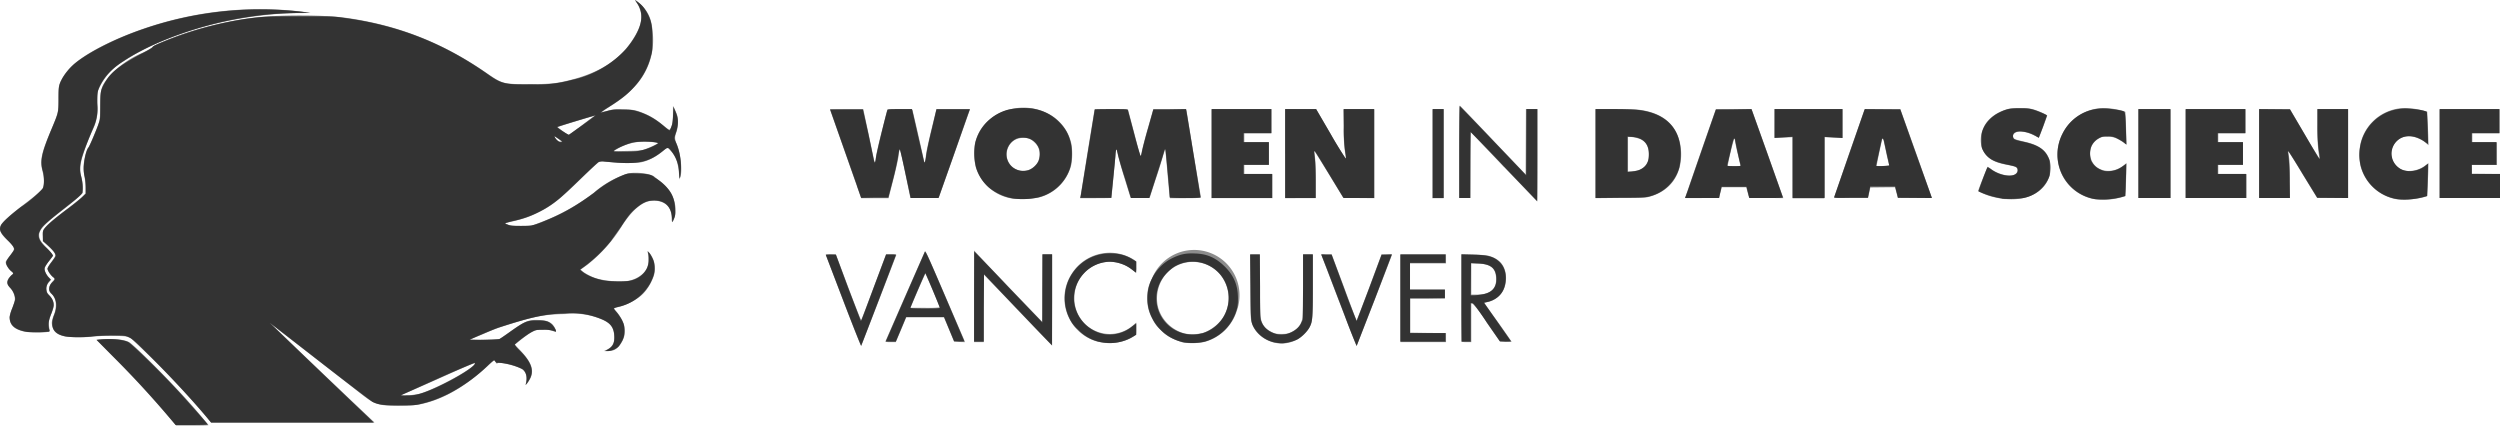 <svg xmlns="http://www.w3.org/2000/svg" viewBox="0 0 176.24 30"><path fill="#8c8c8c" d="M11.92 29.42a74.27 74.27 0 0 0-4.05-4.38L6.8 23.96l.15-.03c.09-.01.43-.03.77-.03.65 0 1.07.07 1.37.21.22.1 1.94 1.78 3.08 3a43.1 43.1 0 0 1 2.53 2.86c0 .02-.51.03-1.14.03h-1.14zm2.43-.26a64.8 64.8 0 0 0-5.11-5.3 1.51 1.51 0 0 0-.39-.15 15.79 15.79 0 0 0-2.37.02c-.4.07-1.64.05-1.94-.02-.52-.12-.76-.32-.85-.7-.07-.26-.05-.41.12-.84.22-.58.15-1.19-.18-1.45-.26-.2-.22-.57.1-.9l.15-.16-.16-.13c-.2-.19-.37-.44-.37-.58 0-.09.08-.24.27-.48.15-.2.28-.4.28-.46 0-.14-.14-.33-.52-.68l-.36-.32v-.38c-.01-.37 0-.38.14-.56.2-.26.54-.55 1.57-1.34.49-.37.97-.76 1.08-.87l.2-.2v-.48c0-.26-.02-.6-.06-.77a3.5 3.5 0 0 1-.06-.6c0-.46.2-1.29.32-1.39.03-.02.2-.37.36-.76.51-1.23.47-1.05.5-2.22.04-1.27.04-1.29.58-2.02a6.91 6.91 0 0 1 2.4-1.7c.34-.16.65-.35.7-.4.08-.12.81-.44 1.78-.8 1.73-.63 3.9-1.13 5.64-1.3 1.84-.19 4.64-.17 6.17.03 3.62.5 6.75 1.7 9.85 3.82 1.25.86 1.25.86 3.07.86 1.35 0 1.84-.03 2.56-.2 2.4-.53 3.95-1.52 4.91-3.14.45-.76.58-1.32.4-1.87a1.92 1.92 0 0 0-.2-.46c-.2-.28-.2-.3-.09-.23.06.03.24.19.4.35.5.5.7 1 .78 1.96a4.79 4.79 0 0 1-1.41 3.9c-.47.49-.9.82-1.6 1.26l-.58.38c-.03.02.16 0 .43-.08.44-.11.5-.12 1.1-.1.7.03.92.07 1.46.3.48.2.87.45 1.34.84.4.32.42.34.48.26.13-.18.2-.54.2-1.08v-.54c.04 0 .23.44.3.65.1.33.06.88-.06 1.2-.12.3-.12.5.03.83.27.6.41 1.9.25 2.33l-.06.17-.03-.38c-.07-.82-.22-1.25-.6-1.66l-.22-.24-.25.22c-.52.44-1.06.73-1.59.84-.36.08-1.65.06-2.4-.03-.35-.04-.44-.04-.56 0-.09.04-.58.5-1.2 1.1-1.57 1.54-2.14 2-3.13 2.48-.6.3-.97.42-1.7.6-.7.16-.66.14-.42.24.18.08.3.09.93.09h.72l.53-.2a14.6 14.6 0 0 0 3.89-2.14 6.79 6.79 0 0 1 2.38-1.35c.63-.13 1.7.01 1.92.26l.32.25c.3.2.72.65.87.97.27.56.35 1.22.18 1.66-.13.36-.19.36-.19.03 0-.7-.33-1.11-.97-1.23-.83-.16-1.63.38-2.5 1.7a10.44 10.44 0 0 1-2.48 2.8l-.47.34.14.12c.17.14.6.37.9.47.58.2 1.73.3 2.3.2.58-.1 1.1-.44 1.32-.87.13-.25.17-.72.1-1.02-.03-.1-.05-.2-.03-.22a1.74 1.74 0 0 1 .37 1.92c-.15.38-.37.74-.64 1.04-.36.4-1.07.8-1.74.98-.43.12-.41.1-.27.25.36.38.62.88.67 1.3.08.54-.31 1.3-.77 1.5-.12.04-.29.07-.45.07h-.26l.21-.1c.4-.19.56-.5.52-1-.06-.7-.36-.98-1.33-1.3a5.1 5.1 0 0 0-2.12-.21c-1.37.02-2.04.14-3.74.66-1.08.34-1.15.36-2.07.76l-.87.36.72.02c.4 0 .86 0 1.03-.02l.3-.02.71-.5c1.1-.78 1.33-.88 2.11-.84.49.02.78.14.97.38.12.16.22.4.18.44-.01.01-.11 0-.23-.05-.27-.1-.78-.13-1.07-.07-.3.06-.61.25-1.18.7l-.42.34.37.38c.77.81.98 1.33.77 1.9-.1.26-.41.68-.37.5.11-.5.05-.79-.2-1.01-.26-.23-1.58-.57-1.77-.47-.07.04-.1.04-.1 0a.56.56 0 0 0-.1-.13c-.06-.08-.08-.07-.53.35-1.63 1.5-3.22 2.39-4.82 2.7-.6.1-2.13.12-2.64.02-.6-.13-.7-.18-1.94-1.16a11160.82 11160.82 0 0 1-5.82-4.52 889 889 0 0 0 7.13 6.8l.13.12H14.88zm15.22-1.4c.74-.2 2.6-1.12 3.45-1.72.36-.25.52-.41.42-.43-.03-.01-.88.35-1.88.8a295.38 295.38 0 0 1-3.17 1.4c-.13.08-.12.08.36.05.27 0 .63-.06.82-.1zm15.82-17.21c.3-.1.97-.4.97-.45 0-.06-.74-.14-1.16-.11-.63.04-1.21.22-1.74.54l-.21.13.95-.02c.76-.01 1-.03 1.19-.09zm-5.8-.59-.42-.3c-.1-.05-.05.04.07.18.08.08.17.14.24.14.06 0 .1-.01.1-.02zm1.13-.9a70.8 70.8 0 0 1 1.18-.89c-.02-.02-2.54.75-2.58.79-.02.02.68.53.77.55 0 0 .3-.2.63-.46zm18.73 12.16-1.24-3.26c0-.02.17-.02.37-.02l.36.02.87 2.32c.48 1.27.88 2.3.9 2.28.02-.02.42-1.07.89-2.33l.86-2.3h.37c.21 0 .37.02.36.04l-1.23 3.2-1.25 3.23c-.01.03-.58-1.4-1.26-3.18zm34.95.03L93.16 18c-.03-.07 0-.08.34-.07h.38l.87 2.32c.47 1.28.87 2.33.88 2.33.02 0 .42-1.05.9-2.33l.86-2.32h.38c.2 0 .36.01.36.03-.37 1-2.48 6.44-2.5 6.44 0 0-.57-1.42-1.23-3.16zm-22.64.61-2.4-2.5v2.38l-.01 2.38h-.68v-6.46l.37.4c1.18 1.25 4.4 4.6 4.42 4.61.02 0 .03-1.06.03-2.36v-2.38h.68v6.44l-2.41-2.5zm5.71 2.25a3.17 3.17 0 0 1-1.9-4.84 3.18 3.18 0 0 1 4.4-.94l.13.1v.81l-.28-.22c-.34-.26-.5-.34-.9-.46a2.42 2.42 0 0 0-2.48.68c-.47.5-.7 1.1-.7 1.77a2.5 2.5 0 0 0 4.13 1.93l.23-.2v.43c0 .42 0 .42-.13.51-.62.45-1.7.63-2.5.42zm5.83 0a4.2 4.2 0 0 1-.72-.28 2.63 2.63 0 0 1-.77-.58 2.34 2.34 0 0 1-.58-.79 2.72 2.72 0 0 1-.35-1.43c0-.59.07-.89.34-1.42a3.2 3.2 0 0 1 5.96 2.33 3.27 3.27 0 0 1-2.15 2.13c-.43.14-1.27.16-1.73.05zm1.36-.6c.65-.16 1.35-.7 1.65-1.29a2.6 2.6 0 0 0-.37-2.95 2.52 2.52 0 0 0-3.6-.1 2.63 2.63 0 0 0-.7 2.49c.24.89.96 1.6 1.85 1.84.3.08.84.08 1.17 0zm5.11.63c-.73-.2-1.3-.7-1.51-1.33-.1-.28-.1-.33-.1-2.58l-.02-2.3h.68v2.05c0 1.12.02 2.17.04 2.32.08.56.3.87.8 1.11.25.12.32.13.68.13.35 0 .44-.01.65-.11.5-.24.74-.53.83-1.03.03-.16.05-1.02.05-2.36v-2.1h.67v2.2c0 2.42 0 2.55-.24 2.97a2.27 2.27 0 0 1-2.53 1.03zm-27.35-.08a1881.67 1881.67 0 0 1 2.78-6.34c.04-.09.2.28 1.33 2.9l1.4 3.25.1.25-.38-.01-.39-.02-.36-.87-.37-.88H63.9l-.37.89-.38.89h-.38c-.28 0-.37-.02-.35-.06zm3.83-2.4a67 67 0 0 0-1.01-2.37c-.02 0-.53 1.16-1 2.28l-.06.13h1.04a7.9 7.9 0 0 0 1.03-.03zm32.48-.63v-3.1h3.21v.64H99.4v1.82h2.46v.63l-1.22.02h-1.22v2.41l1.26.02 1.26.01v.64h-3.21zm4.3 3.06a86.9 86.9 0 0 1-.03-3.1v-3.06l.86.02c.59.01.93.04 1.08.08.7.2 1.07.57 1.2 1.21.06.34.03.76-.1 1.08-.17.48-.7.9-1.2.98-.1.02-.19.04-.19.06 0 .01.43.63.96 1.36.52.73.95 1.35.95 1.37 0 .01-.19.02-.41.02l-.4-.02-.93-1.33a7.6 7.6 0 0 0-1-1.35l-.1-.01v2.72h-.33a1.6 1.6 0 0 1-.36-.03zm1.64-3.38c.54-.14.8-.47.8-1.01 0-.77-.35-1.08-1.27-1.12l-.48-.02v2.21h.35a3 3 0 0 0 .6-.06zM1.72 23.38c-.72-.16-1.04-.46-1.04-1 0-.16.05-.34.2-.7.16-.43.18-.53.16-.7-.04-.28-.15-.5-.35-.71-.27-.28-.24-.53.1-.85l.15-.15-.21-.21c-.23-.23-.36-.49-.32-.62.01-.04.15-.24.3-.43.17-.22.27-.38.27-.45 0-.15-.18-.39-.5-.67-.44-.4-.58-.71-.41-1.03.12-.23.6-.67 1.54-1.39 1-.76 1.35-1.07 1.43-1.26.08-.2.07-.7-.04-1.12-.2-.8-.1-1.29.67-3.09.44-1.06.46-1.14.45-2.04 0-.64 0-.78.08-1.02.11-.38.51-.97.9-1.32.91-.85 2.87-1.86 5-2.59A25.17 25.17 0 0 1 21.89.9s-.27.02-.62.02c-4.45 0-9.48 1.36-12.55 3.4a4.25 4.25 0 0 0-1.68 1.79l-.16.33v.85a3.6 3.6 0 0 1-.36 1.9 16.1 16.1 0 0 0-.74 1.96c-.14.53-.15.93-.03 1.4.06.22.1.47.1.7v.34l-.29.28c-.16.15-.64.55-1.08.89-1.31 1-1.72 1.43-1.72 1.8 0 .3.1.46.55.93.23.24.42.47.42.5 0 .05-.12.24-.28.43a2 2 0 0 0-.3.48c-.03.17.1.45.31.66l.15.16-.1.11c-.33.35-.33.7 0 1.03.16.16.3.47.3.68 0 .04-.08.3-.2.6-.17.47-.18.54-.16.77.01.14.03.3.05.36.02.1.02.11-.2.14-.38.05-1.31.03-1.58-.03zm104.3-11.61-2.32-2.44-.01 2.31-.01 2.32h-.8V10.7c0-1.8 0-3.26.03-3.26.01 0 1.07 1.1 2.33 2.43l2.31 2.42.01-2.3.01-2.3h.8v6.52l-2.34-2.44zm35.35 2.27a6.4 6.4 0 0 1-.76-.13 4.16 4.16 0 0 1-1.16-.44c0-.08.65-1.72.68-1.72l.2.14c.45.36 1.24.58 1.61.45.3-.11.39-.42.16-.56-.05-.04-.3-.1-.57-.15-.8-.15-1.19-.33-1.51-.69-.45-.5-.51-1.29-.16-2 .25-.53.81-.97 1.48-1.19.35-.12.42-.12 1.05-.12.52 0 .74.02.95.08.33.09.98.38.98.44 0 .04-.54 1.48-.58 1.54 0 .01-.16-.05-.34-.14-.44-.23-.94-.33-1.2-.25-.23.08-.34.23-.26.4.05.11.1.13.95.33 1 .25 1.5.7 1.65 1.48.04.22.04.36 0 .62-.2 1.29-1.48 2.06-3.17 1.9zm6.17-.02a3.15 3.15 0 0 1-2.43-2.44 3.29 3.29 0 0 1 3.62-3.94c.44.05 1.03.18 1.1.25 0 .02.04.55.05 1.17l.03 1.14-.1-.07c-.52-.38-.82-.5-1.26-.5a.92.92 0 0 0-.53.1c-.43.23-.67.6-.67 1.07 0 1.17 1.37 1.66 2.38.84l.18-.15-.03 1.16c-.01.64-.03 1.16-.04 1.17a4.72 4.72 0 0 1-2.3.2zm21.27 0a3.2 3.2 0 0 1-2.4-2.3 3.98 3.98 0 0 1 0-1.62 3.24 3.24 0 0 1 3.55-2.46c.26.02.63.09.81.14l.34.09.02.43.05 1.18.02.76-.17-.15c-.34-.3-.94-.53-1.33-.48a1.22 1.22 0 0 0 .18 2.44c.36 0 .76-.14 1.06-.36l.26-.19-.02.73-.05 1.16-.02.43-.14.05c-.58.19-1.67.26-2.16.15zM71.36 14a3.2 3.2 0 0 1-2.56-2.17 4.23 4.23 0 0 1-.08-1.65c.14-.65.4-1.14.85-1.58a3.8 3.8 0 0 1 4.24-.63 3.13 3.13 0 0 1 1.7 2.09c.1.4.1 1.2 0 1.6a3.14 3.14 0 0 1-2.3 2.27 6.7 6.7 0 0 1-1.85.07zm1.25-2.06c.22-.1.47-.34.57-.55.05-.09.09-.29.1-.45.02-.39-.1-.67-.36-.91a1 1 0 0 0-.78-.31c-.46 0-.84.22-1.04.62-.35.68.01 1.48.76 1.68.2.05.55.02.75-.08zm-11.95 1.9-2.15-6.12c0-.01.53-.02 1.17-.02h1.18l.36 1.68.39 1.87c.05.22.12.23.12.02 0-.23.18-1.06.52-2.36l.3-1.19.88-.01c.8-.01.87 0 .9.06a178.99 178.99 0 0 1 .81 3.56c.05.18.09.1.12-.23.02-.34.15-.95.53-2.5l.22-.9h2.37l-.03.1-1.1 3.12-1.07 3.02-1 .02h-1l-.06-.28-.34-1.64c-.15-.75-.3-1.4-.32-1.44-.04-.11-.06-.05-.12.42-.02.21-.19.96-.37 1.66l-.33 1.29h-1.93Zm15.52-.05.5-3.13.48-2.94h2.36l.42 1.59c.45 1.72.45 1.71.48 1.68l.08-.35A30 30 0 0 1 80.93 9l.37-1.3h2.33l.5 3.08.53 3.13c.02.04-.22.06-1.08.06h-1.1l-.03-.1-.15-1.66c-.07-.86-.14-1.6-.16-1.63 0-.04-.07.14-.14.38s-.3 1.02-.54 1.71l-.41 1.27H79.7l-.42-1.35c-.23-.75-.44-1.49-.47-1.65-.06-.39-.07-.41-.12-.38-.02.01-.04.1-.04.2l-.15 1.68-.15 1.51c0 .01-.5.02-1.1.02h-1.1l.02-.18zm9.21-2.96V7.7h4.23v1.69h-1.9v.64h1.73v1.6h-1.73v.64h1.99v1.7h-4.32zm5.2 0V7.7h2.2l1 1.72a35.8 35.8 0 0 0 1.06 1.74c.03 0 .02-.16-.03-.42a12 12 0 0 1-.1-1.74l-.03-1.3h2.21v6.27l-1.1-.01-1.11-.02-1-1.64c-.55-.9-1.01-1.64-1.03-1.64-.02 0-.03.05-.01.1.08.33.1.82.1 1.95v1.26H90.6v-3.14zm10.38 0V7.7h.8v6.27h-.8zm11.51 0V7.7h1.37c.75 0 1.52.02 1.71.04 1.3.16 2.19.72 2.63 1.63.37.75.43 1.82.15 2.64-.3.9-.99 1.54-1.96 1.83-.3.1-.4.1-2.1.11l-1.8.02zm2.97 1.19c.28-.08.52-.27.65-.51.12-.21.13-.27.13-.61 0-.56-.18-.88-.57-1.08a2.35 2.35 0 0 0-.77-.17h-.12v2.46l.26-.02.42-.07zm3.34 1.93a778.67 778.67 0 0 1 2.16-6.23c0-.01.57-.02 1.27-.02h1.26l.07.18 1.12 3.13 1.05 2.96-1.2-.02h-1.21l-.06-.2-.1-.37-.04-.18h-1.73l-.04.16-.1.38-.04.22H120a35 35 0 0 1-1.2 0zm3.9-2.28-.17-.75c-.1-.39-.18-.8-.2-.93-.01-.13-.05-.21-.07-.2a18.1 18.1 0 0 0-.45 1.88c0 .04.11.05.44.05.3 0 .45-.01.45-.05zm3.68.15V9.67l-.64.03-.63.03V7.69h4.78v2.03l-.61-.02-.62-.03v4.28h-2.28zm2.92 2.11 1.07-3.12 1.08-3.09 1.26-.01 1.27-.01 1.11 3.1 1.11 3.14c0 .01-.54.02-1.2.02h-1.2l-.1-.38-.1-.38-.86.01-.88.01-.08.37-.08.37h-1.2c-.66 0-1.2 0-1.2-.03zm3.9-2.23-.14-.56-.2-.94c-.08-.37-.1-.46-.15-.42-.02.02-.4 1.8-.4 1.88 0 .05.08.06.44.06.24 0 .44 0 .44-.02zm17.56-.87V7.7h2.29v6.26h-2.29zm3.3 0V7.7h4.24v1.69h-1.91v.64h1.74v1.6h-1.74v.64h2v1.69h-4.33zm5.21 0V7.7h2.18l1.02 1.74a36.5 36.5 0 0 0 1.05 1.73 12.23 12.23 0 0 1-.14-2.34V7.7h2.16v6.26h-2.18l-1-1.63c-.54-.9-1-1.64-1.03-1.65a10.57 10.57 0 0 1 .1 2.11v1.17h-2.16zm12.7 0V7.7h4.24v1.69h-1.91v.64h1.74v1.6h-1.79l.02.31v.31l1 .01.98.01v1.69h-4.28z"/><path fill="#333" d="M12.23 29.78a66.47 66.47 0 0 0-4.2-4.59l-1.22-1.23.3-.03c.74-.07 1.53 0 1.92.18.22.1 1.99 1.81 3.24 3.14.69.73 2.34 2.6 2.37 2.67.01.02-.45.04-1.12.04h-1.14zm2.35-.36c-1-1.2-2.62-2.95-4.11-4.42-1.45-1.43-1.29-1.35-2.6-1.35-.48 0-1.09.03-1.37.07-.64.07-1.43.07-1.85 0-.89-.16-1.16-.67-.83-1.52.24-.6.18-1.1-.16-1.47-.15-.16-.19-.23-.19-.35 0-.2.08-.35.25-.51.17-.16.17-.24 0-.36-.15-.12-.37-.45-.37-.57 0-.05.13-.26.3-.48.29-.39.3-.4.25-.54-.05-.15-.21-.33-.64-.73l-.23-.2-.01-.34c-.01-.27 0-.35.07-.47.15-.24.66-.69 1.55-1.36.47-.34.97-.75 1.13-.9l.29-.28v-.39c0-.22-.04-.57-.1-.82a2.44 2.44 0 0 1-.05-.76c.04-.55.19-1.1.33-1.27.08-.08.6-1.32.73-1.73.1-.28.1-.37.1-1.2 0-.84.01-.92.1-1.2.12-.31.4-.77.68-1.06.39-.42 1.2-.96 2.27-1.5.32-.16.6-.33.63-.38.05-.09.18-.15 1-.48a25.29 25.29 0 0 1 5.65-1.53c1.18-.16 1.45-.17 3.77-.17 2.15 0 2.35 0 3.01.1 3.81.5 7.05 1.77 10.16 3.95 1.03.73 1.23.77 3.17.75a9.2 9.2 0 0 0 2.78-.31 7.3 7.3 0 0 0 3.84-2.18c1.1-1.32 1.37-2.4.78-3.24l-.13-.2.2.14c.3.2.5.48.7.86.25.5.31.84.31 1.76 0 .7 0 .83-.1 1.16a4.99 4.99 0 0 1-.99 1.96c-.49.6-.98 1.01-2.01 1.66a4 4 0 0 0-.56.39l.46-.12c.37-.1.48-.11 1.05-.1.5 0 .7.01.96.08.73.2 1.35.53 2 1.08.2.18.39.31.4.3.03 0 .08-.13.13-.26.08-.19.1-.37.12-.81l.03-.58.11.26c.25.54.26.94.05 1.58-.11.34-.11.35-.05.53a4.37 4.37 0 0 1 .36 2.55c-.05.16-.05.16-.08-.26a2.48 2.48 0 0 0-.53-1.53c-.24-.31-.26-.31-.65 0-.9.72-1.64.9-3.15.8l-.93-.08a.9.9 0 0 0-.41.03c-.07.04-.63.56-1.26 1.17-.62.6-1.32 1.26-1.55 1.44a7.43 7.43 0 0 1-3.27 1.56c-.28.07-.51.14-.52.15 0 .02.1.07.2.1.17.07.33.09.93.09.82 0 .91-.03 2.02-.5 1.08-.46 1.98-.99 3.12-1.83a7.78 7.78 0 0 1 2.18-1.3c.25-.08.35-.09.92-.07.7.02 1 .1 1.16.27a4.13 4.13 0 0 1 .76.59c.49.5.7 1 .7 1.71.02.35 0 .44-.09.64l-.1.23-.03-.35c-.06-.82-.56-1.24-1.4-1.18-.38.02-.68.16-1.1.51-.37.3-.59.57-1.08 1.32l-.74 1.04a10.2 10.2 0 0 1-1.75 1.7l-.41.3.14.12c.36.3.97.54 1.6.65.47.07 1.47.08 1.79.01.76-.16 1.3-.73 1.31-1.41 0-.16 0-.37-.02-.46l-.04-.17.1.08c.04.04.14.2.21.35.11.21.14.34.16.6.02.42-.03.63-.27 1.13a3.38 3.38 0 0 1-2.32 1.73.91.91 0 0 0-.28.1c0 .02.1.16.24.32.13.17.3.42.37.58.11.24.13.31.13.67 0 .36-.02.43-.13.68-.08.15-.2.35-.27.43-.16.18-.51.33-.78.33h-.17l.23-.14c.3-.18.42-.4.42-.81 0-.65-.21-.98-.78-1.25a5.54 5.54 0 0 0-2.78-.45c-1.33.04-2.3.25-4.53.97-.34.1-2.03.82-2.1.88-.04.05 1.94 0 2.08-.05.05-.01.33-.2.64-.42 1.16-.83 1.3-.89 2.04-.89.58 0 .76.05 1 .26.16.14.36.48.31.53l-.2-.06a2.11 2.11 0 0 0-.7-.07c-.5 0-.52 0-.8.15-.3.15-1.2.83-1.2.9a2 2 0 0 0 .31.37c.82.8 1.06 1.42.77 1.99a2.3 2.3 0 0 1-.22.36l-.1.12.04-.14c.1-.4 0-.8-.26-.98a4.48 4.48 0 0 0-1.71-.45c-.12.02-.15 0-.2-.08-.02-.06-.07-.1-.09-.1-.02 0-.2.15-.4.34a11.8 11.8 0 0 1-2.85 2.05c-.72.35-1.24.54-1.94.7-.36.09-.53.1-1.46.1-1.14 0-1.47-.04-1.9-.24-.1-.05-1.78-1.33-3.72-2.84-1.93-1.5-3.52-2.74-3.53-2.73-.01.01 5.07 4.88 6.94 6.65l.38.37H14.88l-.3-.37zm14.94-1.64c1.26-.31 4.2-1.96 3.95-2.2 0-.02-1 .4-2.2.93a2651.16 2651.16 0 0 1-3.03 1.36s.2.02.43.01a3 3 0 0 0 .85-.1zm15.42-17.13a3.78 3.78 0 0 0 1.46-.54c0-.13-1.24-.17-1.76-.07-.52.11-1.53.58-1.35.63.15.04 1.35.03 1.65-.02zm-5.31-.66c0-.03-.17-.16-.44-.33l-.12-.08.06.13c.1.17.27.31.4.31.05 0 .1-.01.1-.03zm1.45-1.18c.5-.36.91-.67.9-.68-.01-.01-2.64.78-2.7.82-.06.03.78.57.83.55l.97-.69zm18.38 12.4-1.24-3.24c-.01-.02.14-.03.34-.03h.36l.85 2.3.9 2.35c.04.08-.02.22.97-2.44l.83-2.21h.34c.2 0 .35 0 .35.02 0 .03-2.41 6.33-2.45 6.4-.01.03-.58-1.39-1.25-3.15zm35.33 1.01L93.56 19l-.42-1.07.36.02h.37l.87 2.35a58 58 0 0 0 .9 2.34l.89-2.34.87-2.34.36-.01.36-.02-1.2 3.15a473.5 473.5 0 0 0-1.28 3.3 42 42 0 0 1-.85-2.16zm-23.04-.39-2.38-2.5-.02 2.37v2.38h-.68V20.9l.01-3.17c.01 0 1.1 1.12 2.4 2.5l2.4 2.5v-2.4l.01-2.4h.68v3.2l-.01 3.2c-.01 0-1.1-1.12-2.4-2.5zm5.91 2.3a2.95 2.95 0 0 1-1.67-.9 2.33 2.33 0 0 1-.6-.8 3.17 3.17 0 0 1 2.87-4.57c.63 0 1.12.13 1.61.44l.23.14v.39a2 2 0 0 1-.02.38c-.02 0-.13-.09-.26-.19a2.63 2.63 0 0 0-1.6-.57 2.6 2.6 0 0 0-2.51 2.73 2.62 2.62 0 0 0 2.11 2.37 2.5 2.5 0 0 0 2.01-.55l.27-.2v.8l-.23.13a3.1 3.1 0 0 1-2.2.4zm5.82.01a3.23 3.23 0 0 1-2.51-2.4 3.15 3.15 0 0 1 1.73-3.57c.53-.25.92-.33 1.54-.3.82.02 1.43.28 2.05.87.68.65.98 1.35.98 2.3 0 .42-.02.58-.1.83a3.25 3.25 0 0 1-2.27 2.22 4 4 0 0 1-1.42.05zm1.27-.64a2.6 2.6 0 0 0 1.34-4.07 2.55 2.55 0 0 0-3.31-.63 3.2 3.2 0 0 0-.5.42 2.55 2.55 0 0 0 2.48 4.27zm5.1.64a2.26 2.26 0 0 1-1.4-.96c-.28-.46-.28-.5-.3-2.99l-.02-2.25h.68l.02 2.27c0 2.16.01 2.29.1 2.48.17.45.63.79 1.17.88.65.1 1.4-.26 1.64-.82l.1-.22.02-2.3v-2.3h.69v2.13c0 2.33-.02 2.59-.23 3-.14.28-.56.7-.85.86-.29.15-.82.28-1.11.28-.13 0-.36-.03-.5-.06zm-27.4-.08 1.35-3.1 1.4-3.2c.04-.08.22.3 1.39 3.04l1.37 3.21c.03.06-.01.07-.34.06l-.36-.02-.35-.84-.35-.85h-2.69l-.36.86-.36.86h-.36c-.19 0-.35-.01-.35-.02zm3.8-2.36c0-.08-.99-2.45-1.02-2.45-.02 0-1.05 2.38-1.05 2.45 0 .03.33.05 1.04.05.78 0 1.03-.02 1.03-.05zm32.47-.7v-3.06h3.18v.59h-2.5v1.9h2.46v.6H99.4v2.45h2.5v.6h-3.18zm4.32 0v-3.07l.8.02c1.07.03 1.46.14 1.86.51.36.34.51.86.43 1.44-.1.73-.53 1.2-1.25 1.38l-.27.06.95 1.35.95 1.36c0 .02-.17.02-.39.02l-.39-.02-.92-1.33c-.76-1.11-.93-1.34-1.02-1.35l-.11-.01v2.72h-.64zm1.37-.23c.78-.11 1.12-.5 1.08-1.2-.05-.7-.42-.98-1.37-1l-.42-.02-.01 1.13-.01 1.14h.22c.12 0 .35-.03.51-.05zM1.93 23.4c-.86-.14-1.25-.47-1.25-1.05a3 3 0 0 1 .19-.63c.1-.27.2-.55.2-.63 0-.26-.14-.57-.33-.78-.25-.26-.27-.4-.13-.66.07-.1.16-.22.22-.26.14-.09.13-.16-.03-.27-.17-.12-.37-.45-.37-.6 0-.09.08-.23.26-.47.15-.19.28-.38.3-.42.05-.14-.06-.3-.46-.7-.53-.56-.61-.73-.46-1.05.1-.2.63-.7 1.41-1.29A8.96 8.96 0 0 0 3 13.31c.13-.2.14-.85.01-1.28-.2-.67-.07-1.26.64-2.96.48-1.15.47-1.1.48-2.08 0-.88.02-1 .22-1.38.18-.36.6-.87.96-1.16.99-.8 2.86-1.74 4.75-2.39A25.38 25.38 0 0 1 21.21.82l.62.08-1.13.02c-1.43.04-2.33.13-3.72.36-3.34.57-6.91 1.95-8.8 3.4-.5.4-.85.81-1.13 1.36-.18.36-.23.69-.2 1.37a3 3 0 0 1-.21 1.45c-.75 1.77-.95 2.36-1 2.9-.01.25 0 .39.08.67.12.47.14 1.07.03 1.24-.04.06-.33.32-.65.57-2 1.57-2.15 1.72-2.31 2.08-.17.36-.01.73.5 1.17.14.13.3.3.36.39l.09.15-.25.32c-.3.4-.35.48-.35.62 0 .15.14.44.3.6l.13.14-.08.1a.75.75 0 0 0-.22.61c.02.2.04.25.2.4.36.38.39.67.14 1.3-.19.45-.23.79-.14 1.1.03.1.03.13-.03.16a9.3 9.3 0 0 1-1.51.02zm104.1-11.66a124.58 124.58 0 0 0-2.36-2.44c-.02 0-.04 1.05-.04 2.33v2.33h-.76v-3.24c0-1.78.02-3.24.03-3.24.02 0 1.08 1.1 2.36 2.44l2.33 2.44.01-2.33.01-2.34h.77v3.24c0 1.78-.01 3.24-.02 3.24l-2.33-2.43zm41.68 2.3a3.19 3.19 0 0 1-2.32-4.59 3.16 3.16 0 0 1 2.94-1.8c.46 0 1.22.12 1.4.21.09.05.11.31.15 1.66l.02.67-.18-.15c-.1-.08-.31-.2-.47-.28a1.18 1.18 0 0 0-.68-.14c-.34 0-.4.01-.6.12a1.2 1.2 0 0 0-.53.55 1.5 1.5 0 0 0-.02 1.04c.16.3.33.47.6.6.23.11.33.14.56.14.39 0 .72-.1 1.04-.33l.27-.19-.01.67-.04 1.13-.03.47-.24.07a5.3 5.3 0 0 1-1.86.15zm21.19-.02a3.16 3.16 0 0 1-2.5-3.78 3.22 3.22 0 0 1 3.38-2.58c.55.02 1.2.14 1.3.23.01.02.04.54.06 1.15l.03 1.12-.28-.2c-.66-.45-1.38-.48-1.85-.08-.66.57-.57 1.58.19 2.03.49.28 1.3.17 1.78-.25l.15-.12v.41l-.03 1.15-.03.72-.26.07c-.67.18-1.42.23-1.94.13zM71.48 14a3.67 3.67 0 0 1-1.75-.77 2.97 2.97 0 0 1-.94-1.5 4.16 4.16 0 0 1-.03-1.7 3.23 3.23 0 0 1 2.32-2.3 5.2 5.2 0 0 1 1.68-.08c.77.12 1.4.44 1.92.97.42.43.66.85.8 1.44.13.5.1 1.3-.05 1.8a3.14 3.14 0 0 1-2.6 2.12c-.4.07-.94.07-1.35.02zm1.05-2.01c.26-.1.52-.32.66-.59.15-.29.16-.76.02-1.02a1.2 1.2 0 0 0-.54-.56c-.29-.15-.8-.16-1.06-.02a1.2 1.2 0 0 0-.44 1.77c.28.4.86.59 1.36.42zm68.6 2a6.13 6.13 0 0 1-1.65-.5c-.02-.02.55-1.56.63-1.7 0-.01.1.04.22.12.82.63 2.05.63 1.9 0-.04-.15-.12-.18-.8-.32-.92-.19-1.35-.45-1.63-.98-.11-.21-.12-.26-.12-.72 0-.4.02-.53.1-.74.19-.5.63-.96 1.17-1.22.5-.25.77-.3 1.46-.3.54 0 .66.02.99.12.29.09.83.32.9.39l-.28.8-.3.78-.2-.13a2.4 2.4 0 0 0-.98-.32c-.47-.04-.7.12-.62.43.03.12.14.17.66.28 1.04.22 1.53.52 1.8 1.09.12.23.13.28.13.77 0 .53 0 .53-.16.86a2.44 2.44 0 0 1-1.62 1.24c-.3.08-1.24.11-1.6.06zm-80.71-.89-1.1-3.12-.8-2.27h2.31l.4 1.8.39 1.86c.04.18.09.08.14-.3.04-.3.64-2.8.8-3.3.01-.07.1-.08.87-.08h.86l.41 1.81.44 1.89c.04.16.08.05.15-.4.03-.27.21-1.12.4-1.89l.33-1.4h2.35l-.14.38-1.1 3.14-.97 2.74H64.2l-.37-1.73c-.2-.94-.38-1.71-.4-1.71-.03 0-.08.23-.12.52a21.3 21.3 0 0 1-.38 1.7l-.31 1.19h-.96l-.95.02-.3-.86zm15.76.76 1-6.15c0-.01.52-.02 1.16-.02 1.06 0 1.16 0 1.17.08l.44 1.65c.23.89.44 1.57.46 1.57.03 0 .07-.14.1-.32s.22-.92.43-1.64l.37-1.32h1.15l1.14-.02.03.12c.04.18 1 6.05 1 6.1 0 .03-.31.05-1.08.05-.64 0-1.08-.02-1.08-.04a201.06 201.06 0 0 0-.3-3.33c0-.1-.08-.07-.1.06-.06.23-.26.87-.65 2.07l-.4 1.24h-1.29l-.43-1.41a23.96 23.96 0 0 1-.58-2.02c-.03 0-.06.11-.08.3 0 .17-.08.95-.16 1.72l-.14 1.4h-2.19zm9.25-3.03V7.69h4.2v1.7h-1.96v.63h1.78v1.6h-1.78v.64h2v1.7h-4.24zm5.17 0V7.69h2.18l1.02 1.75a27.2 27.2 0 0 0 1.06 1.73c.04-.01.04-.04-.05-.63a12 12 0 0 1-.07-1.66V7.69h2.12v6.27h-2.14l-.96-1.58c-1.04-1.71-1.07-1.76-1.1-1.72-.02.01 0 .25.03.52.04.34.06.86.06 1.64v1.14H90.6zm10.41 0V7.69h.76v6.27h-.76zm11.47 0V7.69h1.26c.7 0 1.44.02 1.66.05 2.09.22 3.17 1.38 3.08 3.32a4.6 4.6 0 0 1-.1.76 2.9 2.9 0 0 1-2.08 2.02c-.3.08-.44.1-2.07.1l-1.75.02v-3.13zm3.11 1.14c.43-.19.62-.48.65-.98.05-.82-.36-1.28-1.18-1.34l-.33-.02v2.48l.32-.02c.22-.02.4-.06.54-.12zm3.38 1.51 1.08-3.12.92-2.65h1.25l1.25-.02 1.1 3.08 1.11 3.13c.01.05-.24.06-1.17.06h-1.19l-.04-.16a38.3 38.3 0 0 1-.1-.4l-.06-.23h-1.76l-.09.4-.09.39h-2.39zm3.74-1.84c-.09-.29-.4-1.74-.4-1.86l-.06-.01c-.04 0-.12.28-.26.92l-.23.97c-.01.04.1.05.48.05.45 0 .49 0 .47-.07zm3.66.16V9.64l-.32.02-.64.04-.31.02V7.69h4.79v2.04l-.25-.02-.64-.04-.39-.02v4.32h-2.24zm2.94 2.08 1.09-3.13 1.06-3.06 1.25.01 1.25.01.94 2.65 1.12 3.12.17.48-1.2-.01-1.19-.01-.06-.24-.1-.39-.04-.16h-1.76l-.08.4-.08.39h-1.2c-1.13.02-1.2.01-1.17-.06zm3.87-2.22c0-.04-.06-.34-.14-.67l-.2-.92c-.05-.3-.14-.4-.19-.2l-.4 1.83a4.46 4.46 0 0 0 .93-.04zm17.57-.84V7.69h2.24v6.27h-2.24zm3.35 0V7.69h4.19v1.7h-1.95v.63h1.78v1.6h-1.78v.64h1.99v1.7h-4.23zm5.16 0V7.69l1.08.01 1.09.01.96 1.63c1.1 1.87 1.1 1.88 1.14 1.85.02-.01.01-.15-.02-.31-.1-.54-.14-1.21-.14-2.2v-.99h2.16v6.27l-1.09-.01-1.08-.01-1-1.63c-.54-.9-1.01-1.64-1.04-1.65-.05 0-.04.05 0 .32.04.2.07.84.09 1.65l.02 1.33h-2.17v-3.14zm12.74 0V7.69h4.2v1.7h-1.95v.63h1.73v1.6h-1.73v.64h1.99v1.7H172z" color="#000"/></svg>